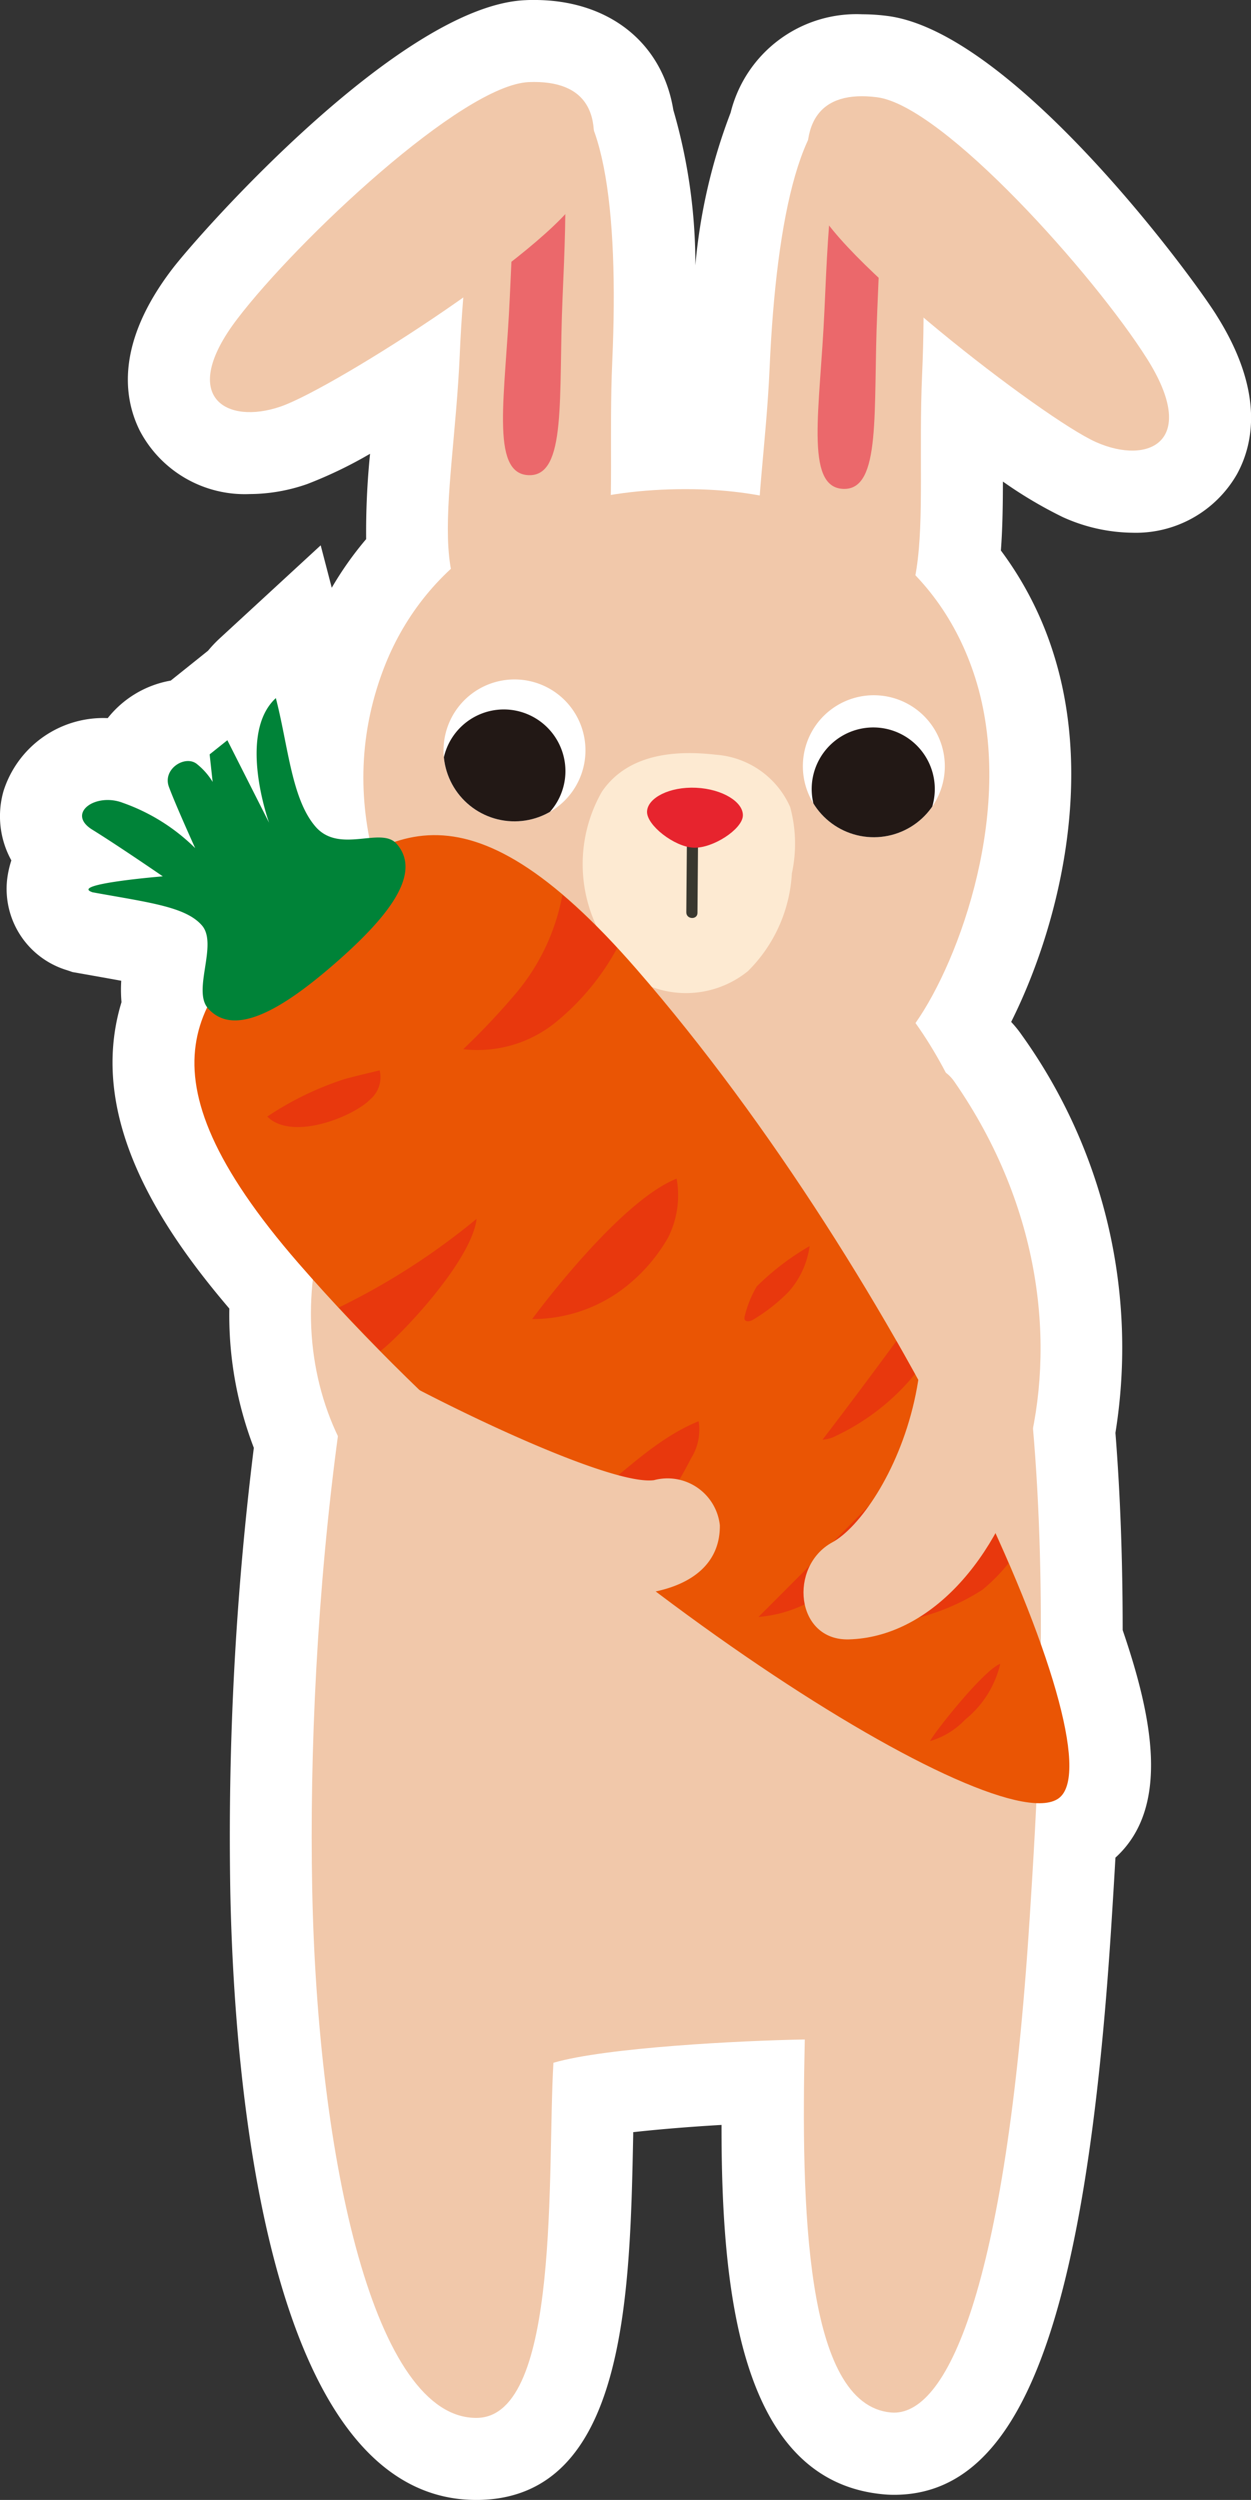 <svg xmlns="http://www.w3.org/2000/svg" xmlns:xlink="http://www.w3.org/1999/xlink" width="69.097" height="138.052" viewBox="0 0 69.097 138.052"><rect x="0" y="0" width="69.097" height="138.052" fill="#333333" stroke="none"/><defs><clipPath id="a"><path d="M457.994,1316a3.92,3.92,0,1,0,4.088-3.744c-.059,0-.118,0-.177,0a3.915,3.915,0,0,0-3.911,3.748" transform="translate(-457.99 -1312.249)" fill="none"/></clipPath><clipPath id="b"><path d="M433.26,1314.917a3.919,3.919,0,1,0,4.088-3.75c-.057,0-.114,0-.17,0a3.924,3.924,0,0,0-3.918,3.753" transform="translate(-433.256 -1311.164)" fill="none"/></clipPath></defs><g transform="translate(0 -0.001)"><g transform="translate(0 0.001)"><path d="M469.9,1281.786c-1.517-2.4-11.307-15.625-18.162-16.5a10.962,10.962,0,0,0-1.381-.092,7.161,7.161,0,0,0-7.276,5.432,31.194,31.194,0,0,0-1.948,8.432,30.445,30.445,0,0,0-1.216-8.576c-.605-3.716-3.555-6.078-7.689-6.078-.155,0-.311,0-.466.01-6.9.273-18.083,12.953-19.529,14.855-3.108,4.076-2.691,7.094-1.792,8.908a6.549,6.549,0,0,0,6.083,3.511,9.709,9.709,0,0,0,3.176-.555,23.93,23.93,0,0,0,3.466-1.669,43.019,43.019,0,0,0-.216,4.712,18.583,18.583,0,0,0-1.9,2.687l-.611-2.344-5.545,5.109a7.007,7.007,0,0,0-.676.71l-2.062,1.651a5.69,5.69,0,0,0-3.48,2.072h-.006a5.777,5.777,0,0,0-5.746,4.016,5.045,5.045,0,0,0,.429,3.841,5.5,5.5,0,0,0-.235,1.073,4.69,4.69,0,0,0,3.32,4.994l.294.1s2.274.4,2.691.481a7.916,7.916,0,0,0,.014,1.181c-1.954,6.4,2.252,12.576,5.956,16.921a20.409,20.409,0,0,0,1.353,7.689,174.343,174.343,0,0,0-1.3,24.46c.195,10.117,1.911,33.641,13.583,33.641h.128c8.141-.13,8.363-11.234,8.543-20.155,0-.051,0-.1,0-.155,1.429-.159,3.138-.3,4.879-.4-.011,9.115.995,19.688,8.959,20.4.191.018.38.026.57.026,7,0,10.59-9.4,12-31.436.071-1.123.151-2.387.227-3.749,3.074-2.795,2.015-7.837.4-12.566,0-3.851-.132-7.508-.4-10.892a29.633,29.633,0,0,0-5.18-21.978,6.256,6.256,0,0,0-.57-.706.125.125,0,0,0-.006-.016c2.5-4.99,4.636-13.1,2.329-20.355a19.019,19.019,0,0,0-2.9-5.671c.091-1.205.11-2.483.112-3.807a23.819,23.819,0,0,0,3.31,1.964,9.54,9.54,0,0,0,3.837.861,6.431,6.431,0,0,0,5.777-3.226c.94-1.708,1.505-4.623-1.139-8.8" transform="translate(-402.726 -1264.405)" fill="#fff"/><path d="M463.832,1377.094c.754-11.772,2.349-37.442-6.3-49.542,2.435-3.456,5.554-11.956,3.3-19.061-2.01-6.329-7.5-10.294-15.557-10.419-9.83-.147-15.067,4.561-17.114,9.9-3.006,7.865.637,14.9,3.625,18.713-5.919,12.478-7.87,33.669-7.576,48.693s3.46,29.295,9.111,29.2c4.626-.076,3.859-13.753,4.213-19.61,2.883-.843,10.32-1.224,13.883-1.287-.205,9.172,0,20.175,4.762,20.6,3.048.269,6.337-6.642,7.652-27.191" transform="translate(-406.966 -1271.057)" fill="#f1c8aa"/><path d="M454.3,1319.23a4.87,4.87,0,0,0-4.1-2.906c-1.765-.2-4.737-.267-6.309,2.046a8.072,8.072,0,0,0,2.441,10.649,5.432,5.432,0,0,0,5.631-.748,8.237,8.237,0,0,0,2.423-5.391,7.738,7.738,0,0,0-.089-3.65" transform="translate(-410.649 -1274.646)" fill="#fdead2"/><path d="M451.726,1319.8c-.064-.614-1.27-.783-1.967-.7s-1.785.423-1.748,1.072c.026.5.978,1.286,1.6,1.684-.009,1.243-.022,2.492-.031,3.733,0,.4.617.424.617.031.01-1.227.022-2.454.029-3.674.587-.494,1.557-1.588,1.505-2.142" transform="translate(-411.673 -1275.208)" fill="#39382f"/><path d="M435.478,1341.834c1.838-2.439-3.284-5.8-5.35-3.843-7.734,7.31-7.6,18.226-1.826,23.941l7.011-3.6c-3.776-3.271-5.05-9.563.165-16.5" transform="translate(-406.956 -1278.828)" fill="#f1c8aa"/><path d="M463.913,1375.013c-3.165,2.759-27.147-12.359-42.053-29.489-9.388-10.8-5.614-14.894-.455-19.381s9.5-7.93,19.125,3.141c14.9,17.134,26.545,42.978,23.383,45.728" transform="translate(-405.37 -1275.761)" fill="#ea5504"/><path d="M448.165,1347.608a5.89,5.89,0,0,0-.662,1.625.43.43,0,0,0-.019.186c.064.186.34.12.5.015a9.563,9.563,0,0,0,1.944-1.534,4.752,4.752,0,0,0,1.152-2.514,14.192,14.192,0,0,0-2.915,2.223m3.625,8.47a1.866,1.866,0,0,0,.753-.217,12.506,12.506,0,0,0,4.356-3.409c-.337-.606-.668-1.208-1.023-1.826-1.348,1.83-2.7,3.647-4.085,5.452m-3.534,9.785a7.187,7.187,0,0,0,4.807-2.406c1.069-1.187,2.048-2.733,1.858-4.319-2.075,2.139-6.666,6.726-6.666,6.726m-20.92-30.184s-1.61.378-2,.5a17.178,17.178,0,0,0-4.21,2.051c1.364,1.363,4.726.019,5.676-.939a1.613,1.613,0,0,0,.53-1.616m-2.255,13.1c.749.808,1.52,1.6,2.3,2.4,1.1-.832,5.027-4.958,5.312-7.3a38.027,38.027,0,0,1-7.614,4.9m36.536,19.675c-.891.323-3.6,3.722-3.876,4.268a4.385,4.385,0,0,0,1.941-1.189,5.6,5.6,0,0,0,1.935-3.079m-18.345-23.541a5.175,5.175,0,0,0,.469-3.25c-3.239,1.281-7.978,7.754-7.978,7.754a8.326,8.326,0,0,0,5.383-1.959,9.409,9.409,0,0,0,2.126-2.544m18.8,17.986c-.366-.85-.754-1.712-1.175-2.613-1.594,1.795-3.412,3.45-4.151,5.706a12.169,12.169,0,0,0,3.892-1.632,9.773,9.773,0,0,0,1.434-1.461m-21.614-33.975a35.587,35.587,0,0,0-3.025-2.935,11.745,11.745,0,0,1-2.506,5.365,39.346,39.346,0,0,1-2.972,3.159,6.866,6.866,0,0,0,5.065-1.45,13.752,13.752,0,0,0,3.438-4.134Zm-3,31.464q1.508,1.241,3.014,2.427a23.755,23.755,0,0,0,4.061-5.7,2.957,2.957,0,0,0,.423-2.057c-2.842,1.156-4.916,3.715-7.5,5.327" transform="translate(-406.363 -1276.573)" fill="#e8380d"/><path d="M425.751,1320.5c-.852-.988-3.154.579-4.481-.952s-1.512-4.484-2.192-7.1c-2.149,1.98-.373,6.885-.373,6.885l-2.305-4.558-.979.782.166,1.521a3.743,3.743,0,0,0-.85-.973c-.64-.552-1.935.245-1.566,1.245s1.452,3.385,1.452,3.385a10.758,10.758,0,0,0-3.99-2.5c-1.518-.589-3.145.582-1.693,1.48s3.893,2.577,3.893,2.577-5.253.429-3.872.883c3.148.569,5.147.8,6.037,1.831s-.534,3.572.323,4.563c1.45,1.665,4.141.043,7.016-2.463s4.869-4.943,3.414-6.609" transform="translate(-403.842 -1273.898)" fill="#008338"/><path d="M443.222,1364.248c-2.91.42-16.381-6.419-18.44-8.2l3.649,9.566a16.677,16.677,0,0,0,14.6,4.834c2.36-.425,3.84-1.672,3.812-3.714a2.906,2.906,0,0,0-3.62-2.489" transform="translate(-407.084 -1282.512)" fill="#f1c8aa"/><path d="M461.227,1342.665c6.988,9.385,1.338,19.817-1.6,21.414-2.436,1.327-2.037,5.44.912,5.361,8.762-.237,15.548-16.789,5.823-30.807-1.846-2.667-6.753,1.858-5.135,4.032" transform="translate(-413.654 -1278.909)" fill="#f1c8aa"/><path d="M457.994,1316a3.92,3.92,0,1,0,4.088-3.745,3.914,3.914,0,0,0-4.088,3.745" transform="translate(-413.645 -1273.858)" fill="#fff"/></g><g transform="translate(44.345 38.392)"><g transform="translate(0 0)" clip-path="url(#a)"><path d="M458.6,1317.725a3.4,3.4,0,1,0,3.547-3.255,3.405,3.405,0,0,0-3.547,3.255" transform="translate(-458.11 -1312.687)" fill="#221815"/></g></g><g transform="translate(24.498 37.521)"><path d="M441.091,1315.256a3.919,3.919,0,1,1-3.743-4.088,3.916,3.916,0,0,1,3.743,4.088" transform="translate(-433.256 -1311.164)" fill="#fff"/></g><g transform="translate(24.498 37.521)"><g transform="translate(0 0)" clip-path="url(#b)"><path d="M439.968,1316.784a3.4,3.4,0,1,1-3.249-3.552,3.41,3.41,0,0,1,3.249,3.552" transform="translate(-433.238 -1311.572)" fill="#221815"/></g></g><g transform="translate(11.595 4.528)"><path d="M452.558,1320.165c-.034.746-1.663,1.811-2.726,1.763s-2.6-1.247-2.567-2,1.246-1.379,2.71-1.31,2.617.794,2.583,1.543" transform="translate(-423.122 -1279.643)" fill="#e7242e"/><path d="M463.963,1286.421c-.364,8.348,1.172,15.2-4.874,14.933s-3.915-6.951-3.549-15.3,1.777-15.063,4.87-14.931,3.919,6.952,3.553,15.3" transform="translate(-424.627 -1270.258)" fill="#f1c8aa"/><path d="M462.3,1283.456c-.238,5.422.258,9.852-1.886,9.757s-1.265-4.459-1.028-9.884.461-9.818,1.887-9.757,1.265,4.46,1.026,9.884" transform="translate(-425.443 -1270.743)" fill="#eb686b"/><path d="M458.633,1276.668c.73,2.926,12.714,12.174,15.609,13.461s5.716-.019,2.81-4.615-11.241-13.962-14.908-14.43c-3.125-.4-4.582,1.312-3.511,5.583" transform="translate(-425.299 -1270.241)" fill="#f1c8aa"/><path d="M434.212,1285.124c-.367,8.348-2.49,15.038,3.552,15.3s4.5-6.582,4.871-14.934-.453-15.163-3.552-15.3-4.506,6.58-4.872,14.932" transform="translate(-420.412 -1270.075)" fill="#f1c8aa"/><path d="M437.729,1282.382c-.235,5.425-1.115,9.793,1.026,9.887s1.648-4.335,1.884-9.759.4-9.823-1.026-9.884-1.647,4.332-1.884,9.756" transform="translate(-421.163 -1270.556)" fill="#eb686b"/><path d="M437.806,1275.921c-.986,2.847-13.731,11.018-16.724,12.05s-5.69-.518-2.394-4.841,12.419-12.93,16.108-13.077c3.147-.124,4.449,1.708,3.011,5.868" transform="translate(-417.177 -1270.047)" fill="#f1c8aa"/></g></g></svg>